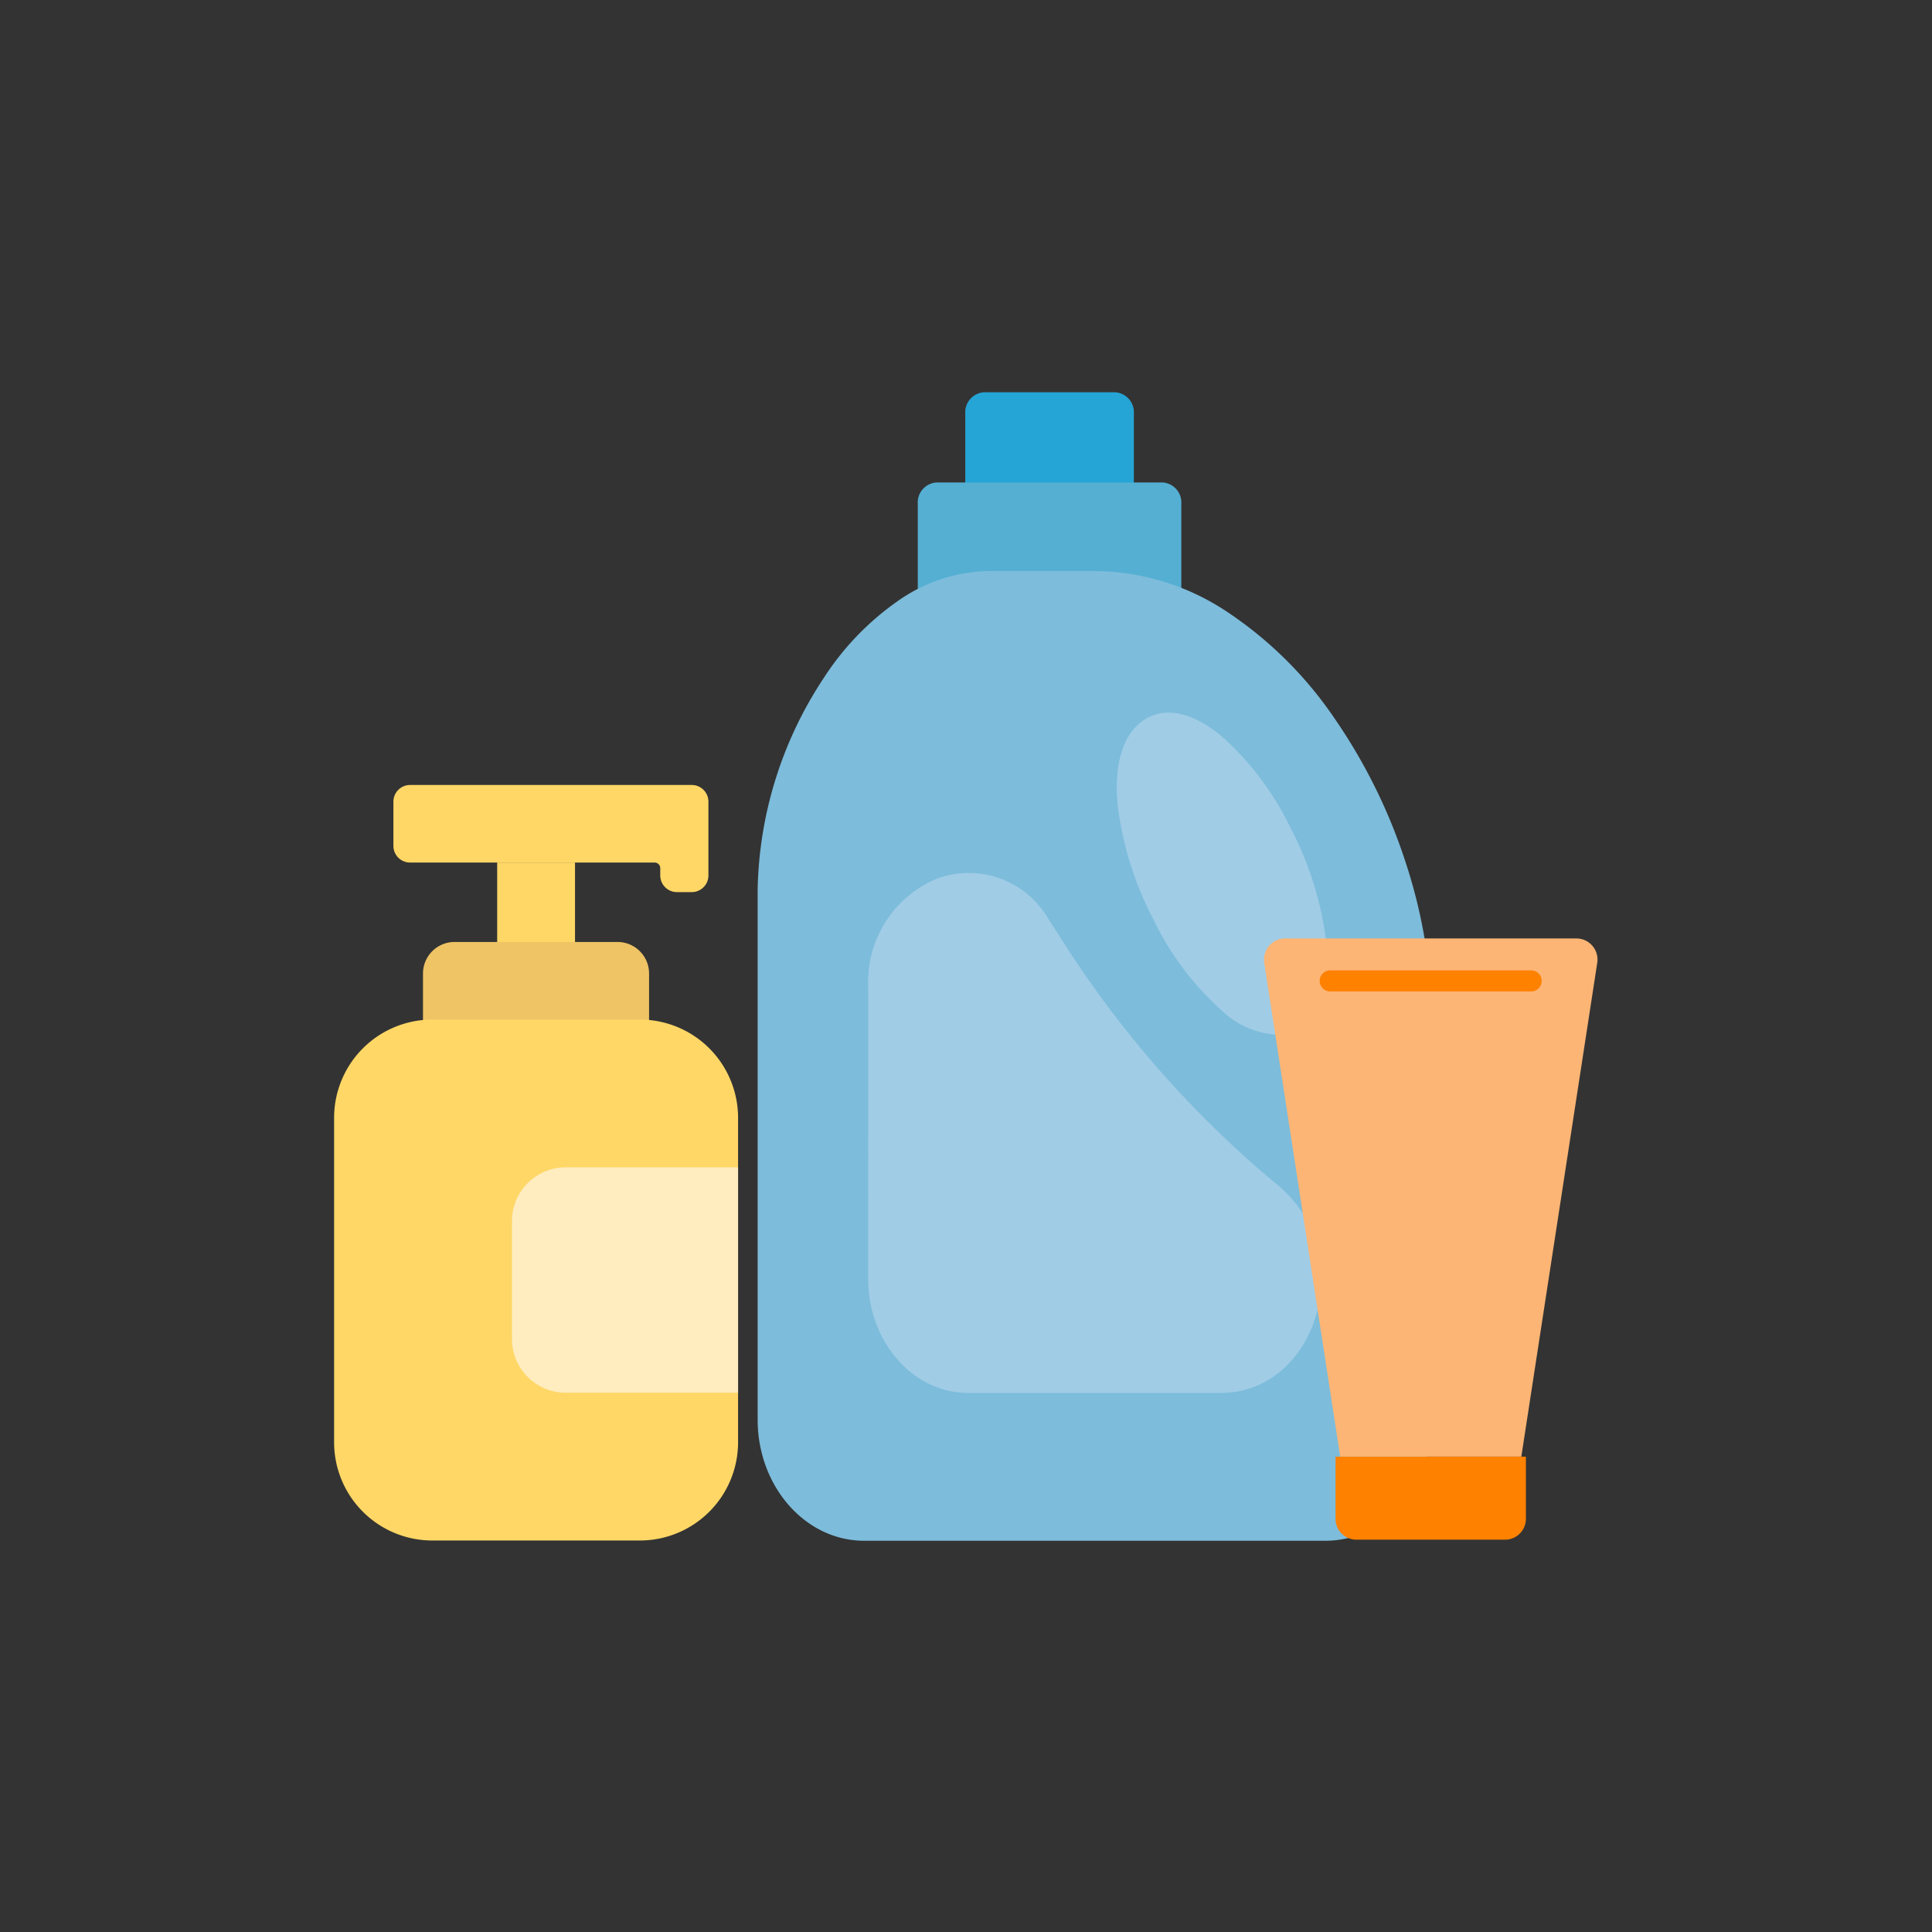 <svg xmlns="http://www.w3.org/2000/svg" width="133" height="133" viewBox="0 0 133 133">
  <rect x="0" y="0" width="133" height="133" fill="#333333" stroke="none"/>
  <defs>
    <style>
      .cls-1 {
        fill: rgba(255,255,255,0);
      }

      .cls-2 {
        fill: #25a4d6;
      }

      .cls-3 {
        fill: #54afd3;
      }

      .cls-4 {
        fill: #7dbcdb;
      }

      .cls-5 {
        fill: #a0cce6;
      }

      .cls-6 {
        fill: #fcb575;
      }

      .cls-7 {
        fill: #ff8100;
      }

      .cls-8 {
        fill: #ffd766;
      }

      .cls-9 {
        fill: #efc465;
      }

      .cls-10 {
        fill: #ffedc0;
      }
    </style>
  </defs>
  <g id="快销品" transform="translate(-169 -5261)">
    <circle id="椭圆_1082" data-name="椭圆 1082" class="cls-1" cx="66.5" cy="66.5" r="66.5" transform="translate(169 5261)"/>
    <g id="组_6740" data-name="组 6740" transform="translate(192 5288)">
      <g id="组_5974" data-name="组 5974" transform="translate(29.157 0)">
        <path id="路径_7442" data-name="路径 7442" class="cls-2" d="M1691.013,103.3V97.1a1.38,1.38,0,0,1,1.284-1.461h9.038a1.379,1.379,0,0,1,1.283,1.461V103.3Z" transform="translate(-1676.72 -95.636)"/>
        <path id="路径_7443" data-name="路径 7443" class="cls-3" d="M1682.556,118.575v-7.357a1.38,1.38,0,0,1,1.283-1.461h15.576a1.38,1.38,0,0,1,1.284,1.461v7.357Z" transform="translate(-1671.533 -103.543)"/>
        <path id="路径_7445" data-name="路径 7445" class="cls-4" d="M1693.135,190.364h-31.771c-4.039,0-7.324-3.738-7.324-8.336v-36.5a27.271,27.271,0,0,1,4.568-14.584,19.052,19.052,0,0,1,5.028-5.234,11.221,11.221,0,0,1,6.38-2.105h7.3a16.677,16.677,0,0,1,9.143,2.879,27.018,27.018,0,0,1,7.316,7.3,38.154,38.154,0,0,1,4.885,9.918,35.9,35.9,0,0,1,1.8,10.914V182.02c0,4.606-3.284,8.345-7.323,8.345Z" transform="translate(-1654.04 -111.298)"/>
        <path id="路径_7446" data-name="路径 7446" class="cls-5" d="M1728.914,167.934a6.005,6.005,0,0,1-3.662-1.625,20.145,20.145,0,0,1-4.756-6.342,22.942,22.942,0,0,1-2.447-7.864c-.264-2.819.385-4.89,1.82-5.836s3.337-.541,5.346,1.126a20.145,20.145,0,0,1,4.756,6.342,22.785,22.785,0,0,1,2.446,7.864c.264,2.819-.385,4.89-1.82,5.836A2.989,2.989,0,0,1,1728.914,167.934Z" transform="translate(-1693.27 -123.709)"/>
        <path id="路径_7447" data-name="路径 7447" class="cls-5" d="M1698.039,206.621h-17.433c-3.79,0-6.878-3.515-6.878-7.829V178.656a7.694,7.694,0,0,1,4.734-7.442,6.336,6.336,0,0,1,7.686,2.8l1.1,1.71a72.025,72.025,0,0,0,14.813,16.707,8.321,8.321,0,0,1,2.522,8.758c-.936,3.291-3.5,5.431-6.546,5.431Z" transform="translate(-1666.117 -137.73)"/>
      </g>
      <g id="组_5969" data-name="组 5969" transform="translate(64.011 37.605)">
        <g id="组_5975" data-name="组 5975" transform="translate(0 0)">
          <path id="路径_7448" data-name="路径 7448" class="cls-6" d="M1769.3,216.857h-12.468l-5.235-34.021a1.455,1.455,0,0,1,1.456-1.651h20.021a1.454,1.454,0,0,1,1.47,1.438,1.429,1.429,0,0,1-.014.213Z" transform="translate(-1751.582 -181.186)"/>
          <path id="路径_7449" data-name="路径 7449" class="cls-7" d="M1762.747,262.254h13.105v4.282a1.436,1.436,0,0,1-1.438,1.434h-10.229a1.436,1.436,0,0,1-1.438-1.434Z" transform="translate(-1757.819 -226.582)"/>
          <path id="路径_7450" data-name="路径 7450" class="cls-7" d="M1774.834,187.627H1761a.726.726,0,1,1,0-1.452h13.833a.726.726,0,1,1,0,1.452Z" transform="translate(-1756.437 -183.98)"/>
        </g>
      </g>
      <g id="组_5970" data-name="组 5970" transform="translate(0 27.038)">
        <path id="路径_7451" data-name="路径 7451" class="cls-8" d="M1631.995,170.385h5.358v7.376h-5.358Z" transform="translate(-1620.769 -165.044)"/>
        <path id="路径_7452" data-name="路径 7452" class="cls-9" d="M1622.6,192.222a2.171,2.171,0,0,1-2.169-2.162v-5.087a2.172,2.172,0,0,1,2.169-2.162h11.226a2.172,2.172,0,0,1,2.169,2.162v5.087a2.171,2.171,0,0,1-2.169,2.162Z" transform="translate(-1614.312 -172.003)"/>
        <path id="路径_7453" data-name="路径 7453" class="cls-8" d="M1613.324,230.811a6.762,6.762,0,0,1-6.761-6.74V201.69a6.762,6.762,0,0,1,6.761-6.74h14.287a6.762,6.762,0,0,1,6.761,6.74v22.381a6.762,6.762,0,0,1-6.761,6.74Z" transform="translate(-1606.563 -178.8)"/>
        <path id="路径_7454" data-name="路径 7454" class="cls-8" d="M1635.329,165.623a1.15,1.15,0,0,1-1.148-1.144v-.509a.384.384,0,0,0-.383-.382h-16.839a1.15,1.15,0,0,1-1.148-1.144v-3.052a1.15,1.15,0,0,1,1.148-1.145h19.39a1.15,1.15,0,0,1,1.148,1.145v5.087a1.15,1.15,0,0,1-1.148,1.144Z" transform="translate(-1611.729 -158.247)"/>
        <path id="路径_7455" data-name="路径 7455" class="cls-10" d="M1638.006,233.584a3.7,3.7,0,0,1-3.7-3.688v-8.139a3.7,3.7,0,0,1,3.7-3.688h11.864v15.514Z" transform="translate(-1622.061 -191.747)"/>
      </g>
    </g>
  </g>
</svg>
